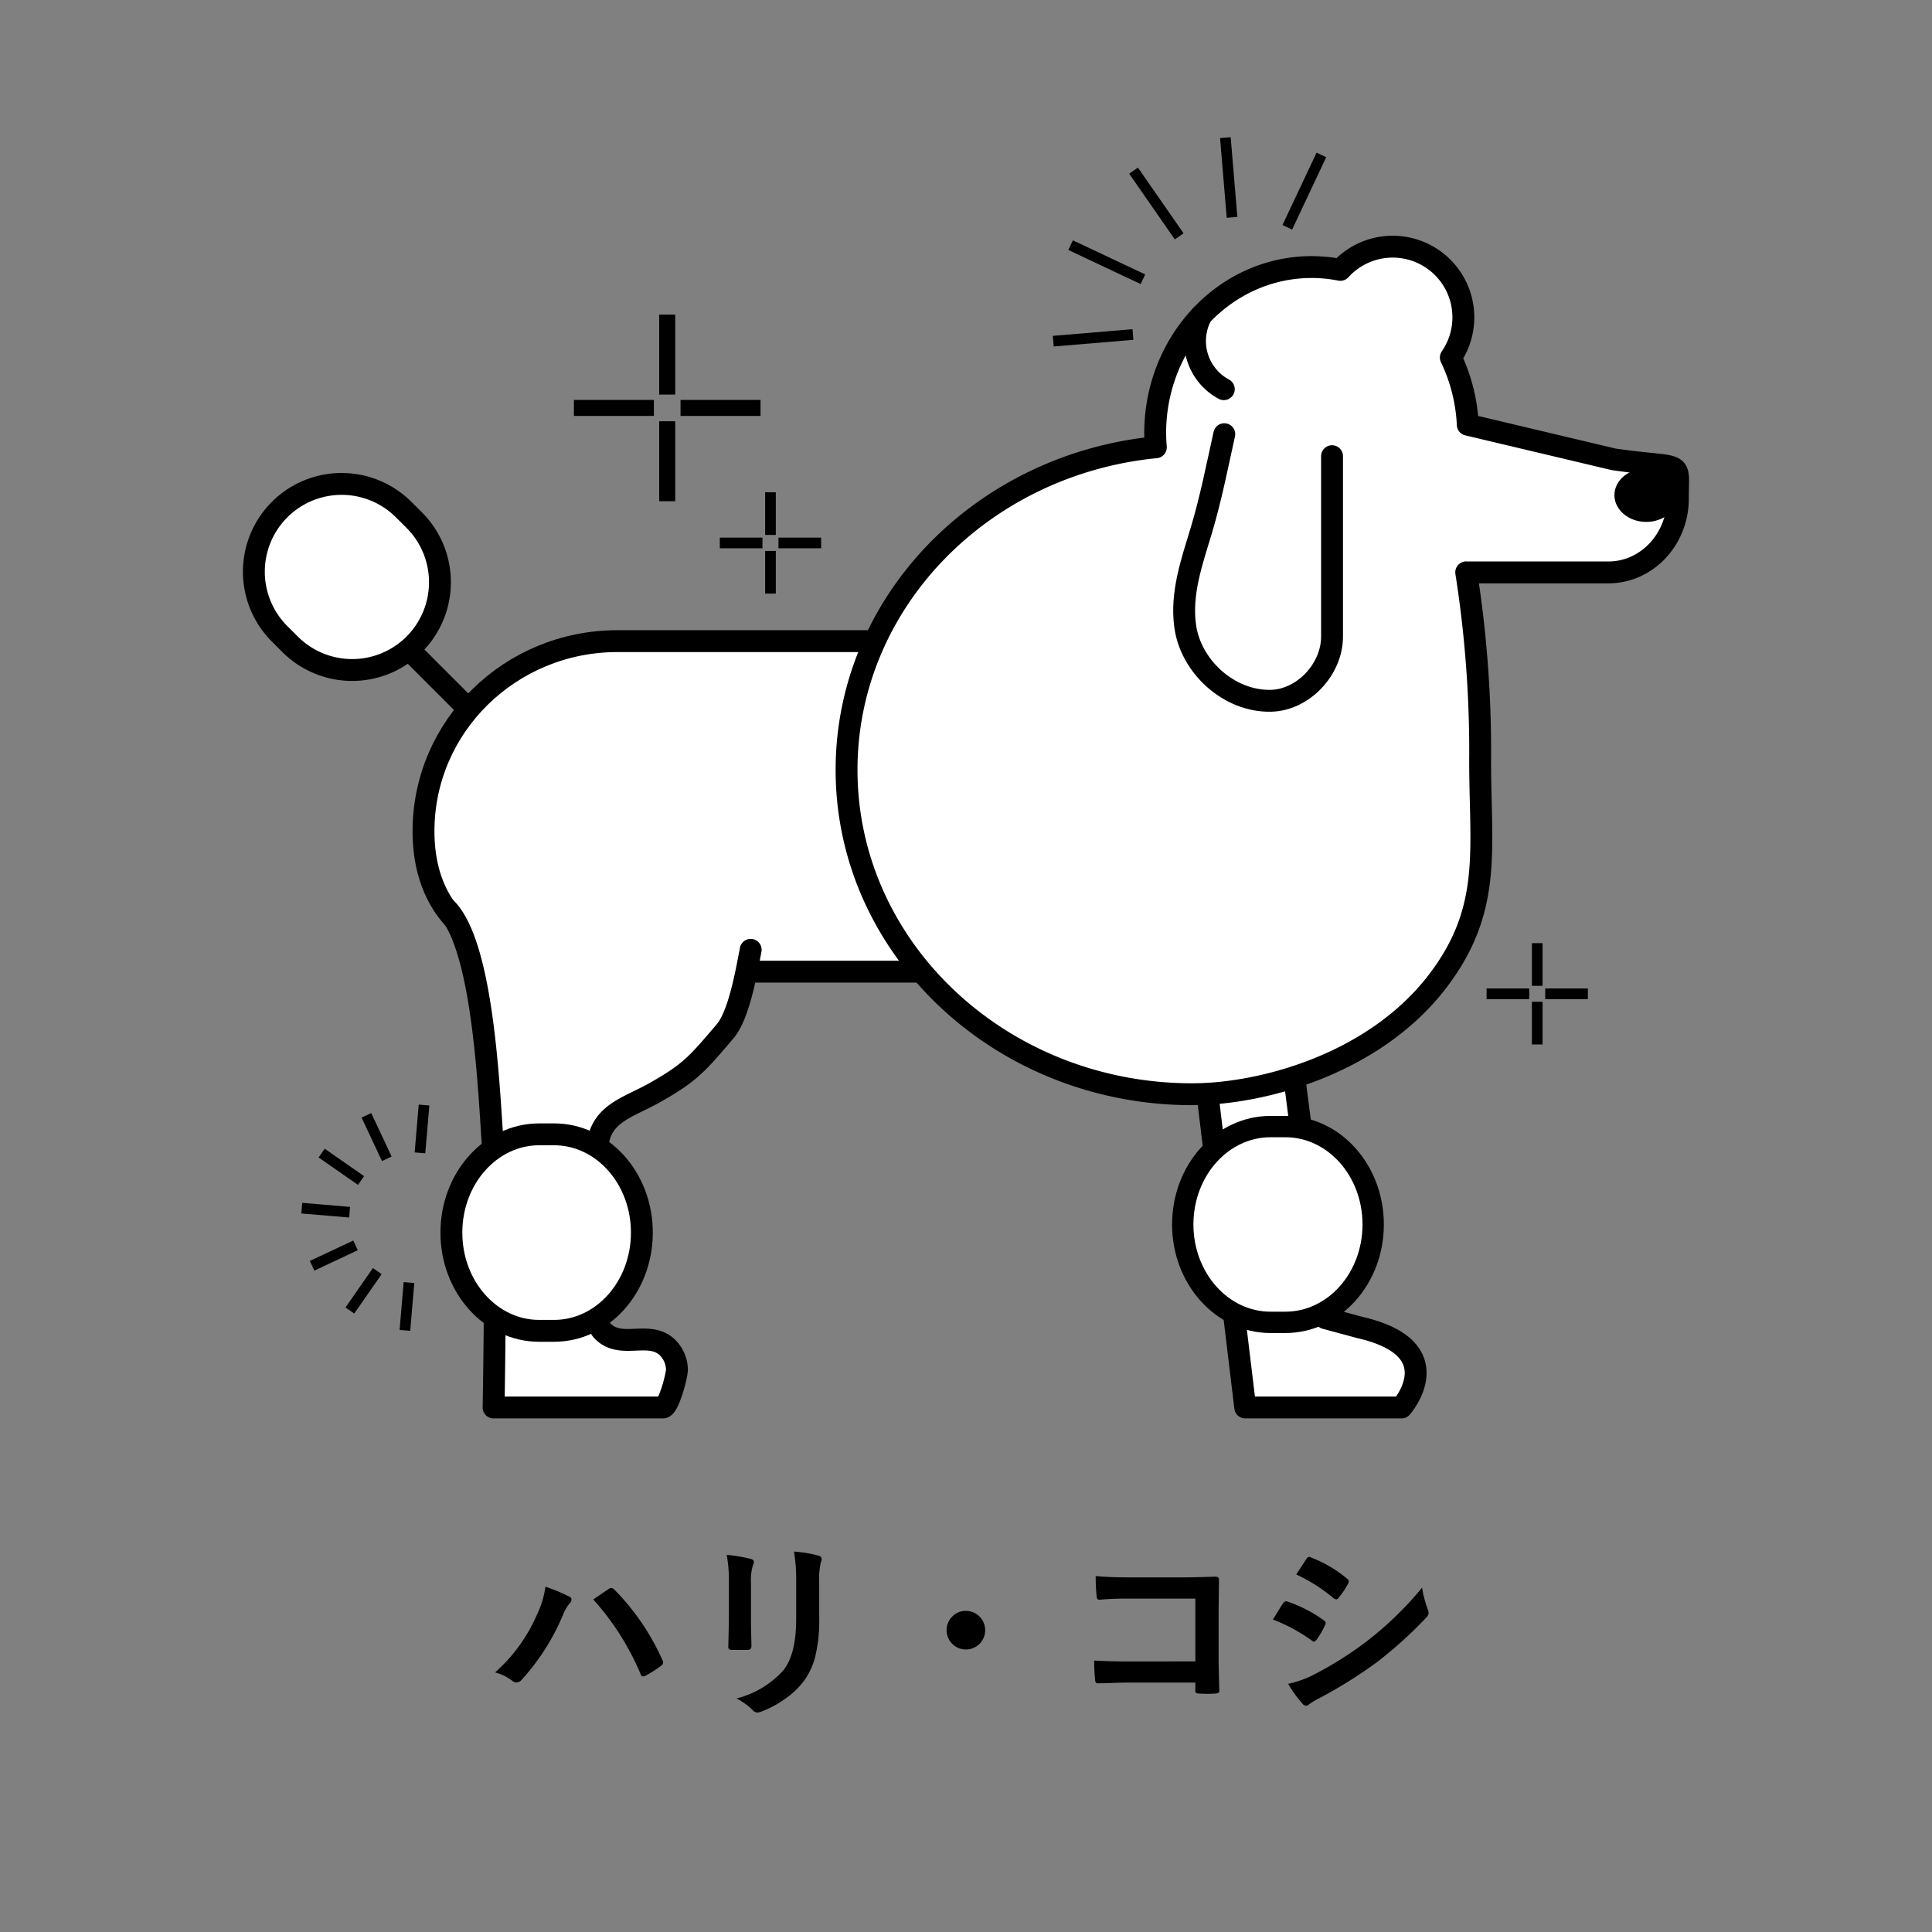 <svg xmlns="http://www.w3.org/2000/svg" viewBox="0 0 265 265">
  <rect x="0" y="0" width="265" height="265" fill="#808080" stroke="none"/>
  <defs>
    <style>
      .cls-1, .cls-4 {
        fill: none;
      }

      .cls-1, .cls-2, .cls-3, .cls-4 {
        stroke: #000;
      }

      .cls-1 {
        stroke-miterlimit: 10;
        stroke-width: 1.463px;
      }

      .cls-2, .cls-3 {
        fill: #fff;
      }

      .cls-2, .cls-3, .cls-4 {
        stroke-linecap: round;
        stroke-linejoin: round;
      }

      .cls-2, .cls-4 {
        stroke-width: 3px;
      }

      .cls-3 {
        stroke-width: 2.927px;
      }
    </style>
  </defs>
  <title>アートボード 7</title>
  <g id="trouble07">
    <g>
      <path d="M67.912,229.39a22.478,22.478,0,0,0,5.708-7.854,12.884,12.884,0,0,0,1.195-3.9,24.674,24.674,0,0,1,3.253,1.35.457.457,0,0,1,.322.425.769.769,0,0,1-.271.527,5.8,5.8,0,0,0-.912,1.594,30.919,30.919,0,0,1-5.631,8.844,1.02,1.02,0,0,1-.746.4.951.951,0,0,1-.6-.257A6.8,6.8,0,0,0,67.912,229.39Zm13.46-10q.463-.322,1.3-.888.577-.4.8-.54a.643.643,0,0,1,.372-.154.621.621,0,0,1,.4.206,32.468,32.468,0,0,1,6.608,9.668.678.678,0,0,1,.1.359.537.537,0,0,1-.257.425,14.106,14.106,0,0,1-2.185,1.388.774.774,0,0,1-.309.091c-.154,0-.265-.108-.334-.322A36.145,36.145,0,0,0,81.372,219.389Z"/>
      <path d="M99.679,213.269a21.678,21.678,0,0,1,3.278.553c.3.077.45.218.45.425a1.162,1.162,0,0,1-.115.4,6.966,6.966,0,0,0-.283,2.494v5.322q0,.49.064,3.317c0,.351-.188.527-.566.527h-2.121q-.489,0-.489-.386v-.064l.078-3.587v-5.155A19.673,19.673,0,0,0,99.679,213.269Zm1.337,19.695a12.736,12.736,0,0,0,6.415-3.843q1.775-2.186,1.774-7.033v-4.975a23.174,23.174,0,0,0-.3-4.293,17.011,17.011,0,0,1,3.433.578.449.449,0,0,1,.36.45.845.845,0,0,1-.1.424,10.115,10.115,0,0,0-.232,2.867v4.9a20.478,20.478,0,0,1-.566,5.258,9.578,9.578,0,0,1-1.581,3.329,11.335,11.335,0,0,1-2.751,2.546,13.948,13.948,0,0,1-3.035,1.594,1.7,1.7,0,0,1-.552.129.887.887,0,0,1-.63-.321A8.912,8.912,0,0,0,101.016,232.964Z"/>
      <path d="M132.475,220.957a2.646,2.646,0,1,1-1.762.681A2.518,2.518,0,0,1,132.475,220.957Z"/>
      <path d="M163.959,227.886v-8.613h-9.192a38.246,38.246,0,0,0-3.947.154c-.265,0-.4-.149-.4-.45a26.284,26.284,0,0,1-.129-2.8q1.837.18,4.4.181h7.817q1.376,0,4.166-.1c.35,0,.526.125.526.373v.078l-.051,4.152v6.3q0,1.864.1,4.757c0,.222-.158.346-.476.372q-.54.039-1.157.039t-1.157-.039a.778.778,0,0,1-.424-.1.52.52,0,0,1-.077-.347v-1.054h-9.051q-1.027,0-2.455.052-1.569.051-1.864.051-.334,0-.373-.4a24.553,24.553,0,0,1-.128-2.725q2.057.127,4.847.128Z"/>
      <path d="M174.6,222.14q.078-.115.875-1.427c.232-.378.407-.647.527-.81a.523.523,0,0,1,.4-.27.282.282,0,0,1,.091.013,18.842,18.842,0,0,1,5.065,2.584c.188.137.283.266.283.386a.8.8,0,0,1-.1.3,11.48,11.48,0,0,1-1.157,2c-.147.172-.262.258-.348.258a.565.565,0,0,1-.308-.154A23.64,23.64,0,0,0,174.6,222.14Zm2.083,8.819a13.708,13.708,0,0,0,3.575-1.286,48.486,48.486,0,0,0,7.212-4.55,46.5,46.5,0,0,0,7.585-7.354,16.53,16.53,0,0,0,.771,2.957,1.389,1.389,0,0,1,.128.5.882.882,0,0,1-.282.6,57.535,57.535,0,0,1-6.7,6.081,63.287,63.287,0,0,1-7.868,4.949,11.114,11.114,0,0,0-1.53.9.6.6,0,0,1-.424.206.675.675,0,0,1-.527-.321A15.856,15.856,0,0,1,176.686,230.959Zm1.106-15,1.389-2.109q.18-.3.373-.3a.706.706,0,0,1,.295.09,17.259,17.259,0,0,1,4.95,2.918.417.417,0,0,1,.2.348.631.631,0,0,1-.1.334,10.059,10.059,0,0,1-1.349,1.979.283.283,0,0,1-.257.154.7.7,0,0,1-.4-.179A22.689,22.689,0,0,0,177.792,215.957Z"/>
    </g>
    <g id="icon07">
      <g>
        <rect x="104.95" y="67.524" width="1.463" height="5.851"/>
        <rect x="104.95" y="75.569" width="1.463" height="5.851"/>
        <rect x="108.973" y="71.547" width="1.463" height="5.851" transform="translate(184.176 -35.232) rotate(90)"/>
        <rect x="100.928" y="71.547" width="1.463" height="5.851" transform="translate(176.131 -27.187) rotate(90)"/>
      </g>
      <g>
        <rect x="90.42" y="43.155" width="2.194" height="10.97"/>
        <rect x="90.42" y="57.782" width="2.194" height="10.97"/>
        <rect x="97.734" y="50.468" width="2.194" height="10.97" transform="translate(154.784 -42.877) rotate(90)"/>
        <rect x="83.106" y="50.468" width="2.194" height="10.97" transform="translate(140.157 -28.25) rotate(90)"/>
      </g>
      <g>
        <rect x="210.121" y="129.367" width="1.463" height="5.851"/>
        <rect x="210.121" y="137.412" width="1.463" height="5.851"/>
        <rect x="214.144" y="133.39" width="1.463" height="5.851" transform="translate(351.19 -78.56) rotate(90)"/>
        <rect x="206.099" y="133.39" width="1.463" height="5.851" transform="translate(343.145 -70.515) rotate(90)"/>
      </g>
      <g>
        <line class="cls-1" x1="42.809" y1="173.618" x2="48.768" y2="170.82"/>
        <line class="cls-1" x1="41.394" y1="165.715" x2="47.953" y2="166.271"/>
        <line class="cls-1" x1="44.12" y1="158.163" x2="49.522" y2="161.924"/>
        <line class="cls-1" x1="50.257" y1="152.985" x2="53.055" y2="158.943"/>
        <line class="cls-1" x1="58.16" y1="151.57" x2="57.604" y2="158.129"/>
        <line class="cls-1" x1="55.539" y1="182.481" x2="56.095" y2="175.922"/>
        <line class="cls-1" x1="47.987" y1="179.755" x2="51.748" y2="174.353"/>
      </g>
      <g>
        <line class="cls-1" x1="181.246" y1="21.254" x2="176.571" y2="31.179"/>
        <line class="cls-1" x1="168.076" y1="18.88" x2="168.99" y2="29.812"/>
        <line class="cls-1" x1="155.484" y1="23.408" x2="161.742" y2="32.419"/>
        <line class="cls-1" x1="146.843" y1="33.626" x2="156.768" y2="38.301"/>
        <line class="cls-1" x1="144.469" y1="46.796" x2="155.401" y2="45.881"/>
      </g>
      <g>
        <path class="cls-2" d="M165.366,147.949l5.435,45.106h21.44s7.088-8.1-5.849-11.006l-4.6-1.242-4.831-37.465"/>
        <path class="cls-3" d="M188.35,167.95c0,7.415-5.386,13.429-12.041,13.429h-2.037c-6.655,0-12.041-6.014-12.041-13.429h0c0-7.418,5.386-13.425,12.041-13.425h2.037c6.655,0,12.041,6.007,12.041,13.425Z"/>
        <path class="cls-2" d="M184.977,114.005c0,14.394-11.9,19.271-26.583,19.271H84.679c-14.689,0-26.589-4.877-26.589-19.271h0c0-14.4,11.9-26.064,26.589-26.064h73.715c14.688,0,26.583,11.667,26.583,26.064Z"/>
        <path class="cls-2" d="M221.349,63.007l-20.025-4.751A23.79,23.79,0,0,0,199,49.038a9.692,9.692,0,0,0-15.152-12.022,20.685,20.685,0,0,0-3.934-.386c-11.852,0-21.465,10.2-21.465,22.788,0,.652.043,1.3.091,1.933C134.7,63.682,116.117,82.6,116.117,105.6c0,24.568,21.227,44.488,47.4,44.488,9.668,0,25-4.18,33.652-15.476,7.57-9.891,5.85-18.018,5.85-30.306a157.612,157.612,0,0,0-1.909-25.8c.036,0,.079.008.116.008h19.384c5.264,0,9.534-4.532,9.534-10.127S231.2,64.429,221.349,63.007Z"/>
        <path class="cls-2" d="M60.987,124.408c5.2,4.725,6.021,24.2,6.588,32.4.622,9.03.128,36.246.128,36.246H90.925c.774,0,1.958-4.427,1.927-5.255a4.43,4.43,0,0,0-1.366-3.039c-2.568-2.325-6.368.418-8.881-2.241-2.605-2.763-.7-20.206-.7-24.371,0-5.429,4.087-6.089,8.052-8.358,4.8-2.728,5.758-3.948,9.509-8.342,1.891-2.218,2.916-8.108,3.5-11.165"/>
        <path class="cls-2" d="M88.04,169.071c0,7.44-5.386,13.472-12.041,13.472H73.955c-6.649,0-12.041-6.032-12.041-13.472h0c0-7.444,5.392-13.482,12.041-13.482H76c6.655,0,12.041,6.038,12.041,13.482Z"/>
        <line class="cls-2" x1="64.059" y1="97.058" x2="50.853" y2="83.844"/>
        <path class="cls-2" d="M56.821,88.374a12.045,12.045,0,0,1-17.03,0l-1.446-1.443a12.048,12.048,0,0,1,0-17.026h0a12.038,12.038,0,0,1,17.03,0l1.446,1.439a12.052,12.052,0,0,1,0,17.03Z"/>
        <path class="cls-2" d="M182.708,62.571V87.312c0,4.533-4,8.726-8.4,8.81-5.782.113-10.992-4.742-11.742-10.232-.634-4.538.939-8.911,2.226-13.192,1.294-4.313,2.16-8.751,3.136-13.144"/>
        <path class="cls-4" d="M167.861,53.381a7.5,7.5,0,0,1-3.056-10.156"/>
        <path d="M230.176,67.915c0,2.027-1.952,3.672-4.367,3.672s-4.368-1.645-4.368-3.672,1.952-3.673,4.368-3.673S230.176,65.89,230.176,67.915Z"/>
      </g>
    </g>
  </g>
</svg>
